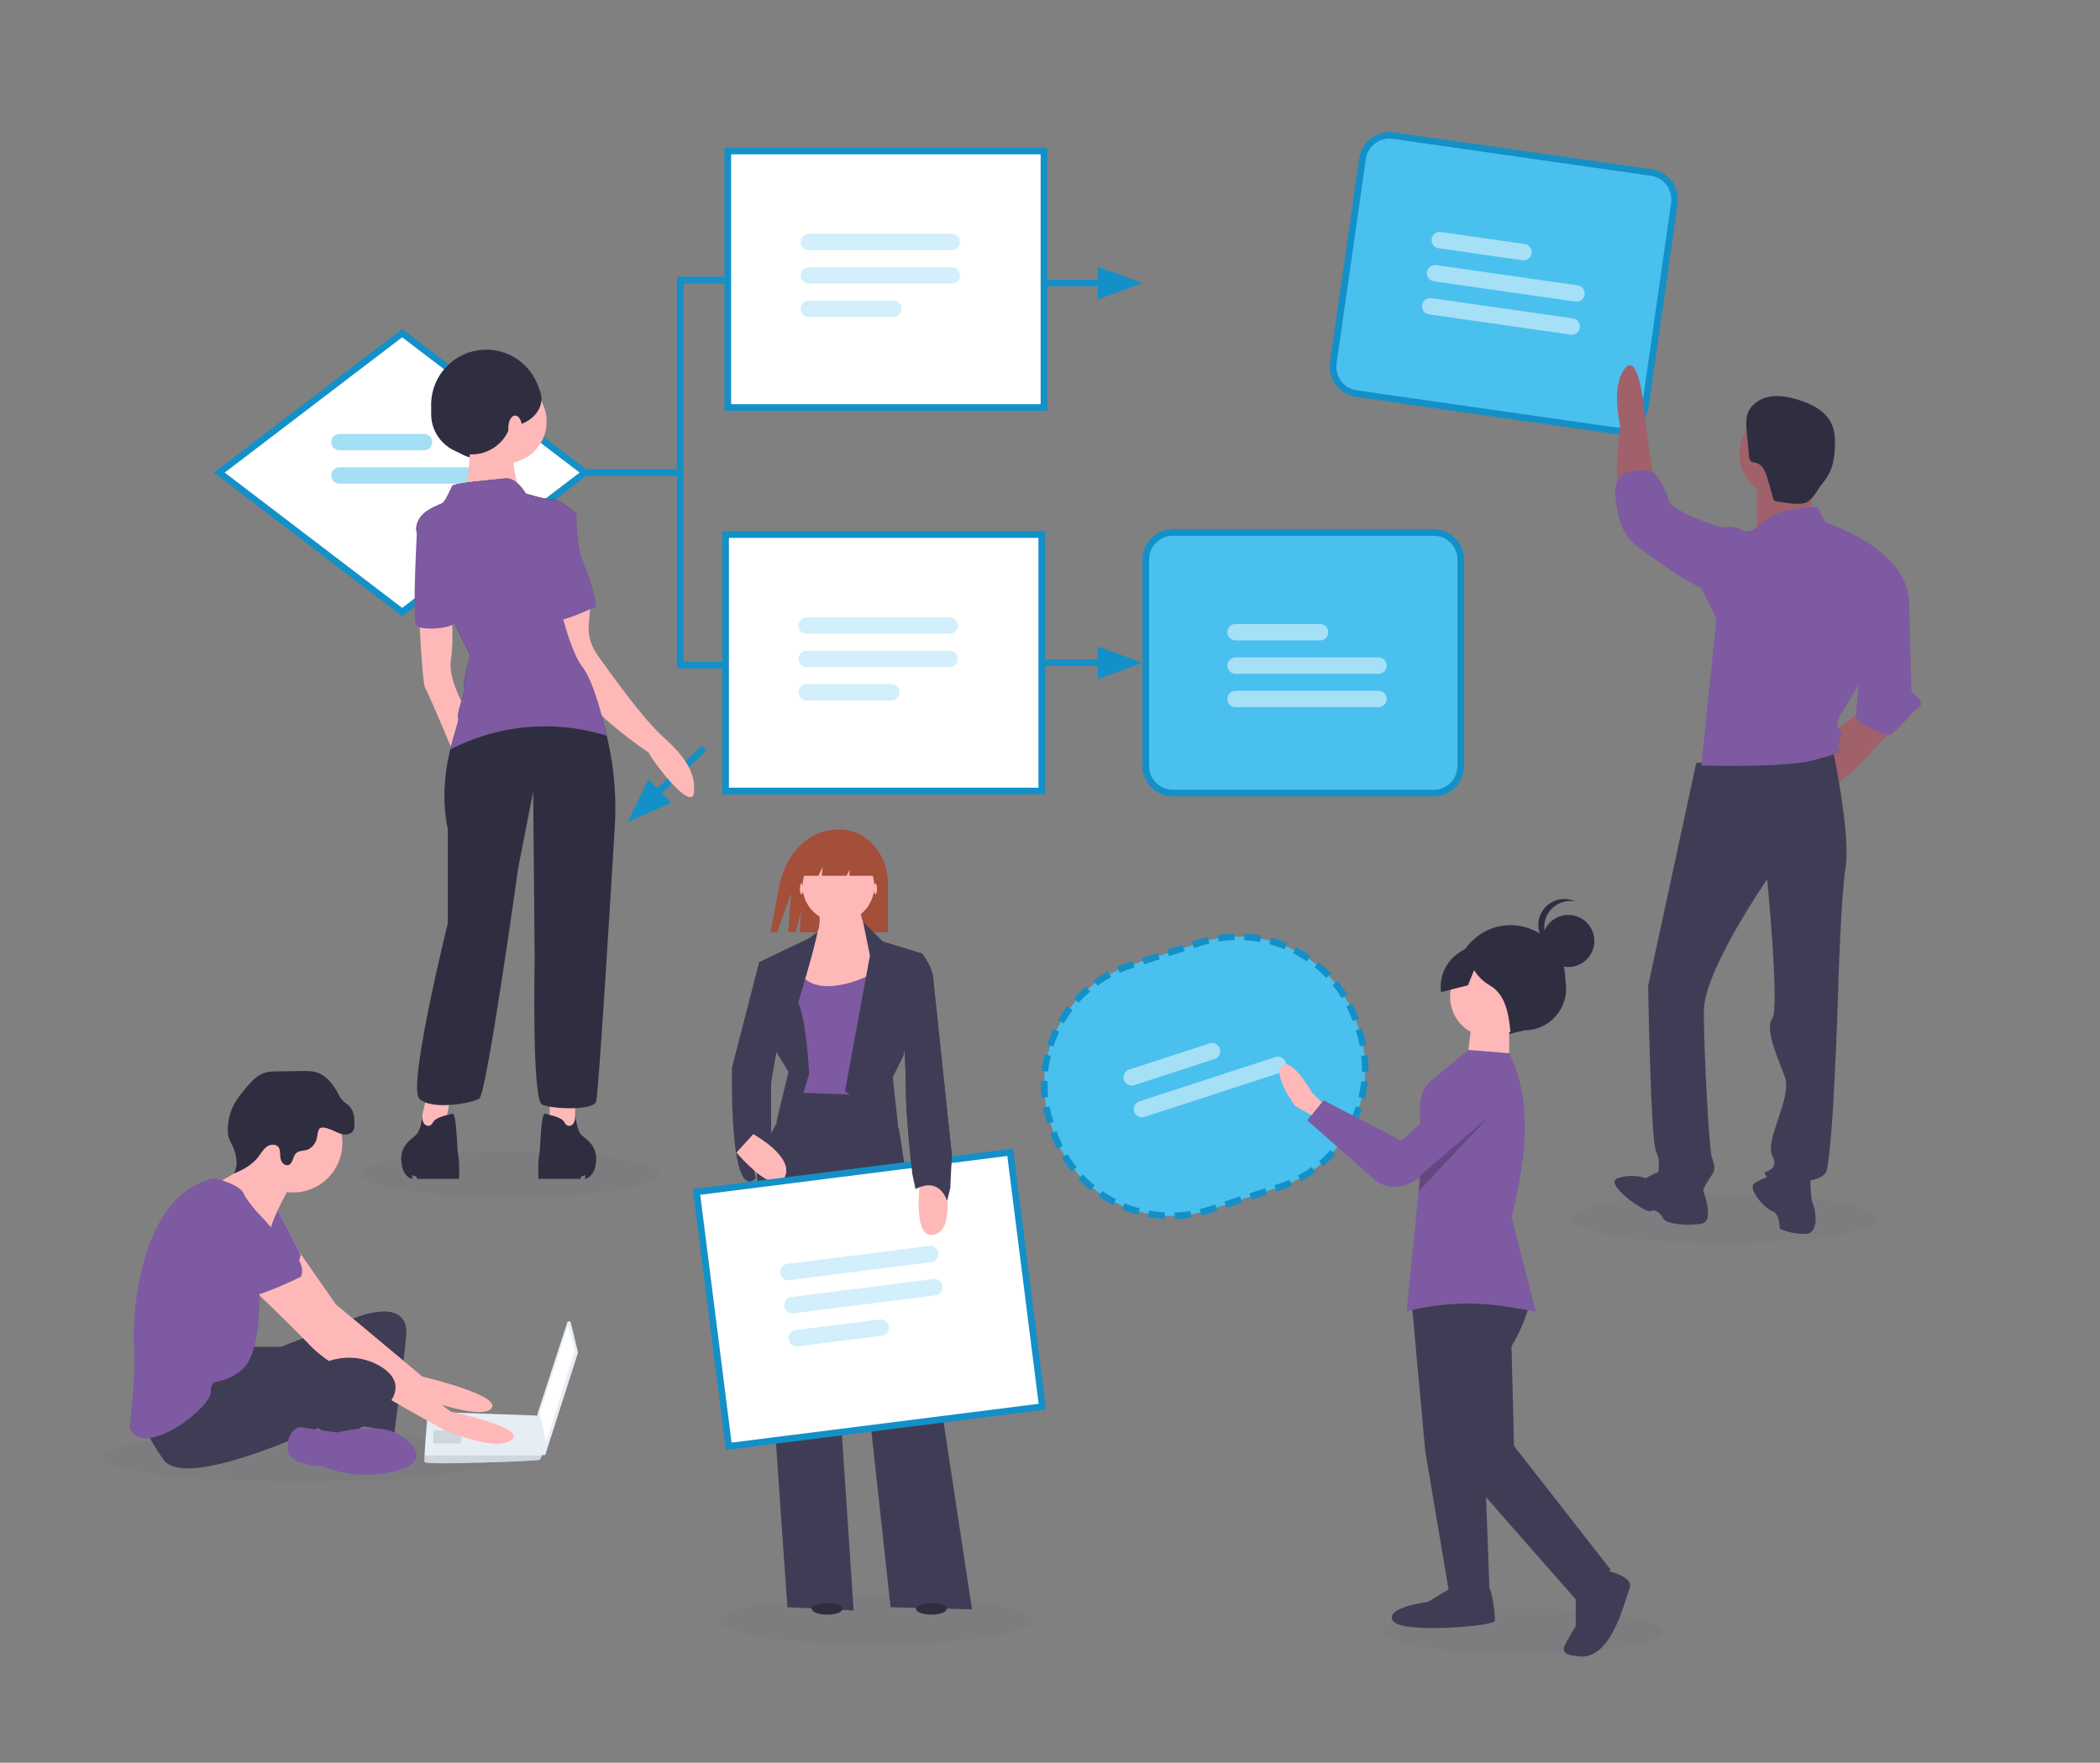<?xml version="1.0" encoding="utf-8"?>
<!-- Generator: Adobe Illustrator 15.1.0, SVG Export Plug-In . SVG Version: 6.00 Build 0)  -->
<!DOCTYPE svg PUBLIC "-//W3C//DTD SVG 1.1//EN" "http://www.w3.org/Graphics/SVG/1.1/DTD/svg11.dtd">
<svg version="1.1" id="Layer_1" xmlns="http://www.w3.org/2000/svg" xmlns:xlink="http://www.w3.org/1999/xlink" x="0px" y="0px"
	 width="1348.233px" height="1131.807px" viewBox="519.456 -260.944 1348.233 1131.807"
	 enable-background="new 519.456 -260.944 1348.233 1131.807" xml:space="preserve">
<rect x="519.456" y="-260.944" width="1348.233" height="1131.807" fill="#808080" stroke="none"/>
<polyline fill="#1390C8" points="1224.241,154.094 1252.962,164.604 1224.241,175.108 "/>
<rect x="1187.823" y="162.473" fill="#1390C8" width="36.775" height="4.258"/>
<g>
	<polyline fill="#1390C8" points="950.388,254.573 922.396,266.894 935.83,239.42 	"/>
	
		<rect x="937.37" y="231.379" transform="matrix(0.721 -0.693 0.693 0.721 105.123 728.201)" fill="#1390C8" width="39.622" height="4.26"/>
</g>
<g>
	<polyline fill="#1390C8" points="1224.298,-89.699 1253.02,-79.188 1224.298,-68.685 	"/>
	<rect x="1187.882" y="-81.32" fill="#1390C8" width="36.775" height="4.258"/>
	<g>
		<path fill="#4AC0EE" d="M1575.66,0.725c-1.367,9.533-10.199,16.153-19.729,14.789L1390.242-8.212
			c-9.527-1.362-16.15-10.196-14.785-19.729l18.781-131.167c1.365-9.531,10.199-16.155,19.73-14.789l165.686,23.725
			c9.531,1.364,16.152,10.2,14.787,19.73L1575.66,0.725z"/>
		<path fill="#1390C8" d="M1558.422,17.821c-0.928,0-1.867-0.066-2.793-0.2L1389.941-6.104c-5.174-0.741-9.748-3.45-12.881-7.633
			c-3.137-4.183-4.453-9.334-3.713-14.509l18.779-131.165c1.373-9.574,9.689-16.795,19.348-16.795c0.928,0,1.869,0.067,2.793,0.2
			l165.688,23.726c5.172,0.739,9.746,3.451,12.883,7.634c3.133,4.183,4.451,9.334,3.711,14.507L1577.769,1.026
			C1576.396,10.601,1568.08,17.821,1558.422,17.821z M1411.474-171.947c-7.555,0-14.057,5.648-15.129,13.141l-18.781,131.165
			c-0.58,4.047,0.451,8.079,2.9,11.35c2.455,3.272,6.033,5.394,10.078,5.973l165.689,23.725c0.725,0.104,1.463,0.156,2.188,0.156
			c7.555,0,14.059-5.649,15.131-13.14l18.779-131.167c0.582-4.047-0.449-8.077-2.9-11.35c-2.451-3.271-6.031-5.393-10.078-5.972
			l-165.688-23.726C1412.937-171.894,1412.201-171.947,1411.474-171.947z"/>
	</g>
	<g>
		<path opacity="0.5" fill="#FFFFFF" enable-background="new    " d="M1502.773-98.297c-0.414,2.891-3.074,4.884-5.945,4.473
			l-53.783-7.701c-2.887-0.414-4.879-3.073-4.465-5.963l0,0c0.408-2.867,3.07-4.876,5.957-4.462l53.783,7.7
			C1501.193-103.838,1503.183-101.164,1502.773-98.297L1502.773-98.297z"/>
		<path opacity="0.5" fill="#FFFFFF" enable-background="new    " d="M1536.799-71.764c-0.41,2.878-3.082,4.874-5.963,4.462
			l-90.83-13.007c-2.885-0.412-4.877-3.077-4.465-5.955l0,0c0.414-2.888,3.072-4.882,5.959-4.468l90.828,13.005
			C1535.211-77.313,1537.213-74.652,1536.799-71.764L1536.799-71.764z"/>
		<path opacity="0.5" fill="#FFFFFF" enable-background="new    " d="M1533.761-50.548c-0.414,2.878-3.084,4.874-5.967,4.462
			l-90.826-13.007c-2.889-0.412-4.879-3.077-4.467-5.954l0,0c0.414-2.889,3.07-4.882,5.957-4.468l90.828,13.005
			C1532.17-56.096,1534.176-53.434,1533.761-50.548L1533.761-50.548z"/>
	</g>
</g>
<g>
	<g>
		<path fill="#4AC0EE" d="M1457.3,230.855c0,9.629-7.803,17.436-17.434,17.436h-167.375c-9.627,0-17.434-7.807-17.434-17.436V98.348
			c0-9.626,7.807-17.437,17.434-17.437h167.375c9.631,0,17.434,7.811,17.434,17.437V230.855z"/>
		<path fill="#1390C8" d="M1439.866,250.418h-167.375c-10.787,0-19.562-8.775-19.562-19.562V98.348
			c0-10.788,8.775-19.564,19.562-19.564h167.375c10.787,0,19.561,8.777,19.561,19.564v132.507
			C1459.427,241.642,1450.653,250.418,1439.866,250.418z M1272.491,83.042c-8.439,0-15.305,6.865-15.305,15.306v132.507
			c0,8.439,6.863,15.305,15.305,15.305h167.375c8.438,0,15.305-6.865,15.305-15.305V98.348c0-8.44-6.867-15.306-15.305-15.306
			H1272.491z"/>
	</g>
	<g>
		<path opacity="0.5" fill="#FFFFFF" enable-background="new    " d="M1372.278,144.979c0,2.919-2.35,5.269-5.252,5.269h-54.332
			c-2.914,0-5.266-2.35-5.266-5.269l0,0c0-2.896,2.352-5.263,5.266-5.263h54.332
			C1369.928,139.717,1372.278,142.083,1372.278,144.979L1372.278,144.979z"/>
		<path opacity="0.5" fill="#FFFFFF" enable-background="new    " d="M1409.723,166.42c0,2.905-2.361,5.262-5.271,5.262h-91.756
			c-2.916,0-5.266-2.355-5.266-5.262l0,0c0-2.917,2.35-5.27,5.266-5.27h91.756C1407.362,161.151,1409.723,163.503,1409.723,166.42
			L1409.723,166.42z"/>
		<path opacity="0.5" fill="#FFFFFF" enable-background="new    " d="M1409.723,187.853c0,2.906-2.361,5.262-5.271,5.262h-91.756
			c-2.916,0-5.266-2.355-5.266-5.262l0,0c0-2.917,2.35-5.269,5.266-5.269h91.756
			C1407.362,182.585,1409.723,184.936,1409.723,187.853L1409.723,187.853z"/>
	</g>
</g>
<g>
	<g>
		<path fill="#4AC0EE" d="M1391.969,400.305c13.71,42.124-9.324,87.377-51.439,101.083l-44.211,14.39
			c-42.124,13.71-87.375-9.318-101.085-51.442l-1.438-4.418c-13.71-42.123,9.318-87.375,51.442-101.085l44.211-14.389
			c42.115-13.707,87.372,9.322,101.081,51.444L1391.969,400.305z"/>
		<path fill="#1390C8" d="M1341.188,503.413l-2.23,0.727l-1.318-4.051l2.23-0.727c2.519-0.819,5.019-1.772,7.432-2.837l1.718,3.896
			C1346.476,501.542,1343.843,502.55,1341.188,503.413z M1332.955,506.093l-10.005,3.257l-1.318-4.051l10.005-3.257
			L1332.955,506.093z M1316.946,511.303l-10.003,3.256l-1.318-4.051l10.003-3.256L1316.946,511.303z M1300.938,516.513l-3.962,1.289
			c-2.066,0.673-4.177,1.27-6.272,1.772l-0.998-4.139c1.988-0.48,3.991-1.046,5.952-1.685l3.962-1.289L1300.938,516.513z
			 M1284.353,520.844c-3.544,0.566-7.158,0.9-10.745,0.994l-0.111-4.255c3.4-0.092,6.828-0.406,10.187-0.943L1284.353,520.844z
			 M1354.84,497.578l-2.021-3.748c2.997-1.614,5.912-3.442,8.667-5.436l2.494,3.45
			C1361.075,493.946,1357.999,495.874,1354.84,497.578z M1267.132,521.751c-3.579-0.188-7.186-0.621-10.72-1.283l0.782-4.186
			c3.353,0.626,6.771,1.035,10.164,1.217L1267.132,521.751z M1369.076,487.841l-2.76-3.243c2.588-2.202,5.053-4.6,7.33-7.124
			l3.163,2.851C1374.406,482.987,1371.805,485.518,1369.076,487.841z M1250.092,519.023c-3.465-0.935-6.902-2.11-10.212-3.489
			l1.638-3.931c3.14,1.31,6.4,2.424,9.686,3.312L1250.092,519.023z M1380.954,475.349l-3.377-2.594
			c2.074-2.7,3.988-5.562,5.69-8.505l3.685,2.133C1385.159,469.485,1383.14,472.502,1380.954,475.349z M1234.003,512.812
			c-3.198-1.635-6.315-3.494-9.266-5.528l2.417-3.506c2.797,1.93,5.754,3.693,8.785,5.245L1234.003,512.812z M1389.974,460.657
			l-3.84-1.838c1.468-3.069,2.748-6.267,3.807-9.502l4.047,1.32C1392.875,454.052,1391.523,457.422,1389.974,460.657z
			 M1219.553,503.404c-2.785-2.26-5.445-4.728-7.91-7.329l3.092-2.927c2.337,2.468,4.86,4.806,7.504,6.95L1219.553,503.404z
			 M1395.76,444.404l-4.139-0.998c0.801-3.312,1.388-6.709,1.746-10.089l4.235,0.45
			C1397.222,437.333,1396.602,440.912,1395.76,444.404z M1207.384,491.199c-2.249-2.791-4.337-5.761-6.205-8.83l3.637-2.212
			c1.771,2.909,3.75,5.724,5.885,8.37L1207.384,491.199z M1398.028,427.3l-4.255-0.112c0.089-3.406-0.048-6.849-0.407-10.23
			l4.235-0.45C1397.979,420.074,1398.122,423.706,1398.028,427.3z M1198.034,476.707c-1.614-3.196-3.033-6.536-4.222-9.929
			l4.019-1.409c1.126,3.219,2.474,6.389,4.002,9.418L1198.034,476.707z M1396.663,410.097l-4.186,0.783
			c-0.624-3.33-1.476-6.666-2.533-9.916l-0.104-0.319l4.049-1.318l0.104,0.319C1395.107,403.071,1396.006,406.587,1396.663,410.097z
			 M1191.823,460.736l-0.052-0.16c-1.098-3.371-1.982-6.829-2.636-10.281l4.183-0.792c0.62,3.275,1.461,6.558,2.502,9.755
			L1191.823,460.736z M1387.88,394.698c-1.135-3.216-2.487-6.381-4.023-9.408l3.797-1.928c1.618,3.193,3.046,6.53,4.241,9.92
			L1387.88,394.698z M1192.416,443.429l-4.233,0.459c-0.388-3.568-0.54-7.199-0.454-10.791l4.258,0.101
			C1191.906,436.605,1192.051,440.047,1192.416,443.429z M1380.864,379.925c-1.775-2.904-3.763-5.716-5.9-8.358l3.311-2.679
			c2.256,2.786,4.349,5.752,6.224,8.817L1380.864,379.925z M1192.381,427.064l-4.237-0.441c0.371-3.561,0.985-7.142,1.82-10.64
			l4.141,0.992C1193.312,420.291,1192.731,423.686,1192.381,427.064z M1370.915,366.957c-2.337-2.46-4.865-4.794-7.516-6.937
			l2.677-3.311c2.796,2.259,5.459,4.72,7.925,7.314L1370.915,366.957z M1195.772,411.061l-4.052-1.314
			c1.106-3.406,2.45-6.781,3.992-10.024l3.847,1.827C1198.094,404.628,1196.82,407.83,1195.772,411.061z M1358.477,356.352
			c-2.811-1.926-5.77-3.685-8.8-5.227l1.931-3.793c3.192,1.625,6.314,3.478,9.274,5.507L1358.477,356.352z M1202.413,396.112
			l-3.69-2.125c1.792-3.109,3.804-6.13,5.982-8.978l3.383,2.586C1206.021,390.298,1204.113,393.161,1202.413,396.112z
			 M1344.096,348.557c-3.149-1.302-6.41-2.41-9.695-3.29l1.104-4.114c3.464,0.929,6.901,2.096,10.22,3.468L1344.096,348.557z
			 M1212.009,382.869l-3.169-2.845c2.398-2.672,4.995-5.206,7.716-7.531l2.769,3.236
			C1216.743,377.935,1214.281,380.336,1212.009,382.869z M1328.411,343.912c-3.353-0.62-6.774-1.022-10.169-1.197l0.22-4.253
			c3.579,0.185,7.187,0.61,10.723,1.263L1328.411,343.912z M1224.145,371.925l-2.504-3.445c2.902-2.107,5.974-4.043,9.131-5.752
			l2.029,3.743C1229.806,368.092,1226.894,369.927,1224.145,371.925z M1312.1,342.645c-3.395,0.095-6.822,0.419-10.183,0.962
			l-0.68-4.205c3.547-0.574,7.162-0.914,10.744-1.014L1312.1,342.645z M1238.31,363.763l-1.725-3.892
			c2.588-1.15,5.278-2.18,7.991-3.063l2.067-0.672l1.317,4.049l-2.066,0.672C1243.321,361.695,1240.769,362.674,1238.31,363.763z
			 M1295.897,344.823c-1.938,0.471-3.886,1.024-5.789,1.644l-4.125,1.343l-1.317-4.049l4.125-1.343
			c2.006-0.653,4.059-1.237,6.099-1.732L1295.897,344.823z M1279.98,349.763l-10.005,3.256l-1.317-4.049l10.005-3.256
			L1279.98,349.763z M1263.971,354.974l-10.005,3.256l-1.318-4.049l10.006-3.256L1263.971,354.974z"/>
	</g>
	<g>
		<path opacity="0.5" fill="#FFFFFF" enable-background="new    " d="M1302.654,412.359c0.902,2.774-0.604,5.738-3.363,6.636
			l-51.661,16.814c-2.772,0.902-5.738-0.605-6.642-3.38l0,0c-0.896-2.754,0.609-5.732,3.382-6.634l51.661-16.813
			C1298.792,408.08,1301.758,409.605,1302.654,412.359L1302.654,412.359z"/>
		<path opacity="0.5" fill="#FFFFFF" enable-background="new    " d="M1344.895,421.157c0.9,2.766-0.613,5.733-3.38,6.634
			l-87.251,28.396c-2.773,0.902-5.739-0.606-6.64-3.372l0,0c-0.902-2.772,0.607-5.739,3.38-6.642l87.251-28.397
			C1341.023,416.876,1343.993,418.384,1344.895,421.157L1344.895,421.157z"/>
	</g>
</g>
<g>
	<path opacity="0.12" fill="#6B6B7C" enable-background="new    " d="M1724.63,521.42c0,8.775-43.896,15.895-98.061,15.895
		c-54.148,0-98.039-7.119-98.039-15.895c0-8.787,43.891-15.912,98.039-15.912C1680.731,505.508,1724.63,512.633,1724.63,521.42z"/>
	<g>
		<path fill="#A0616A" d="M1663.755,2.94c-15.26,0-27.637,12.375-27.637,27.64c0,15.261,12.377,27.638,27.637,27.638
			c15.266,0,27.641-12.377,27.641-27.638C1691.393,15.315,1679.018,2.94,1663.755,2.94z"/>
		<path fill="#A0616A" d="M1681.643,43.585c0,0,0,29.26,4.873,32.516c4.877,3.245-39.018,6.502-39.018,6.502V45.211L1681.643,43.585
			z"/>
		<path fill="#A0616A" d="M1735.29,206.155c0,0-30.893,35.768-37.396,35.768c-6.498,0-12.998-24.389-12.998-24.389l30.885-22.758
			L1735.29,206.155z"/>
		<path fill="#A0616A" d="M1580.841,45.211l-4.869-34.142c0,0-3.254-47.143-13.014-35.77c-9.754,11.386-3.244,37.394-3.244,37.394
			s-4.879,37.393,0,42.271C1564.594,59.845,1580.841,45.211,1580.841,45.211z"/>
		<path fill="#3F3D56" d="M1608.479,228.92l87.795-8.13c0,0,11.379,53.645,8.123,74.782c-3.246,21.137-4.875,81.285-4.875,81.285
			s-3.248,108.926-8.129,115.426c-4.877,6.502-21.141,4.879-26.01,8.131c-4.877,3.25-13.01-6.506-13.01-8.131
			c0-1.629,9.758-1.629,4.885-11.379c-4.885-9.752,12.994-37.395,8.125-50.395c-4.877-13.016-13.01-30.887-8.125-37.398
			c4.873-6.5-3.256-89.418-3.256-89.418s-40.648,58.533-40.648,84.547c0,26.006,3.262,86.159,4.879,92.665
			c1.629,6.5,3.258,8.121,0,13.004c-3.248,4.877-6.5,9.756-4.879,11.381c1.631,1.621-29.256,0-29.256-9.758
			c0-9.748,1.617-9.748-1.627-17.879c-3.256-8.129-4.879-105.674-4.879-105.674L1608.479,228.92z"/>
		<path fill="#7D5AA1" d="M1686.518,64.717l4.877,9.758c0,0,52.02,16.258,53.646,50.396l-43.891,73.157c0,0-3.26,4.879-1.629,8.127
			c1.629,3.252,3.25,1.626,1.629,6.506c-1.629,4.874-1.629,3.25-1.629,6.501c0,3.245,4.875,1.628,0,3.245
			c-4.877,1.637,1.629,0-16.258,4.883c-17.881,4.875-71.531,3.257-71.531,3.257l9.758-94.298l-9.758-19.505l13.002-39.025
			c0,0,8.129-1.617,13.012,1.628c4.877,3.257,11.379-3.245,11.379-3.245S1657.259,64.717,1686.518,64.717z"/>
		<path fill="#7D5AA1" d="M1632.864,79.345l-8.129-1.628c0,0-32.51-9.747-34.131-17.872c-1.629-8.132-9.766-17.889-9.766-17.889
			s-26.004-6.5-24.379,14.633c1.623,21.128,8.133,27.634,11.379,30.883c3.254,3.26,39.018,29.271,45.516,29.271
			C1619.862,116.744,1632.864,79.345,1632.864,79.345z"/>
		<path fill="#7D5AA1" d="M1741.784,118.37l3.258,6.501l1.629,58.521c0,0,9.754,6.508,4.873,9.755
			c-4.873,3.255-16.254,17.884-19.51,17.884c-3.248,0-21.137-8.125-21.137-11.376c0-3.252,3.258-32.518,3.258-32.518
			L1741.784,118.37z"/>
		<path fill="#3F3D56" d="M1681.643,492.289c0,0,0,16.252,1.621,19.5c1.629,3.25,4.871,19.516-4.877,19.516
			c-5.592,0.078-11.121-1.035-16.256-3.252c0,0,0-9.758-4.873-11.387c-4.885-1.627-16.258-14.625-11.385-17.881
			c4.873-3.254,14.633-6.502,14.633-6.502L1681.643,492.289z"/>
		<path fill="#3F3D56" d="M1611.733,500.414c0,0,9.758,22.758,0,24.383c-9.754,1.631-22.758,0-24.383-3.25
			c-1.635-3.252-4.881-6.508-8.135-4.881c-3.246,1.629-30.883-17.881-21.133-21.135c5.797-1.941,12.078-1.941,17.887,0l9.746-4.877
			L1611.733,500.414z"/>
		<path fill="#2F2E41" d="M1660.26,61.044c-0.453-0.031-0.912-0.163-1.324-0.37c-0.656-0.529-1.1-1.295-1.221-2.127l-3.334-11.767
			c-1.254-4.464-3.277-9.673-7.82-10.623c-0.949-0.06-1.885-0.311-2.736-0.73c-1.012-0.945-1.551-2.287-1.49-3.664l-1.42-15.206
			c-0.381-4.107-0.75-8.381,0.684-12.257c2.109-5.711,7.914-9.473,13.902-10.554c5.996-1.079,12.168,0.131,18.012,1.879
			c8.844,2.649,18.006,7.215,21.852,15.616c2.23,4.861,2.361,10.409,2.068,15.742c-0.301,5.5-1.072,11.104-3.598,16
			c-1.412,2.527-3.043,4.926-4.875,7.158c-2.748,3.554-6.113,10.5-10.646,11.824C1673.192,63.459,1665.448,61.711,1660.26,61.044z"
			/>
	</g>
</g>
<g>
	<g>
		<polygon fill="#FFFFFF" points="895.09,42.492 777.656,132.032 660.214,42.492 777.656,-47.05 		"/>
		<path fill="#1390C8" d="M777.656,134.711L656.702,42.492l120.954-92.22l120.945,92.22L777.656,134.711z M663.727,42.492
			l113.93,86.862l113.922-86.862L777.656-44.374L663.727,42.492z"/>
	</g>
	<g>
		<path opacity="0.5" fill="#4AC0EE" enable-background="new    " d="M796.963,22.915c0,2.919-2.349,5.269-5.251,5.269h-54.328
			c-2.914,0-5.268-2.35-5.268-5.269l0,0c0-2.896,2.354-5.263,5.268-5.263h54.328C794.615,17.653,796.963,20.019,796.963,22.915
			L796.963,22.915z"/>
		<path opacity="0.5" fill="#4AC0EE" enable-background="new    " d="M834.408,44.355c0,2.907-2.358,5.262-5.269,5.262h-91.756
			c-2.915,0-5.269-2.354-5.269-5.262l0,0c0-2.917,2.354-5.269,5.269-5.269h91.756C832.05,39.087,834.408,41.439,834.408,44.355
			L834.408,44.355z"/>
	</g>
</g>
<g>
	<g>
		<rect x="986.727" y="-163.97" fill="#FFFFFF" width="202.967" height="164.647"/>
		<path fill="#1390C8" d="M1191.821,2.806H984.598v-168.904h207.225V2.806H1191.821z M988.856-1.452h198.707v-160.39H988.856V-1.452
			z"/>
	</g>
	<g opacity="0.5">
		<path opacity="0.5" fill="#4AC0EE" enable-background="new    " d="M1098.346-62.691c0-2.919-2.35-5.27-5.25-5.27h-54.332
			c-2.916,0-5.266,2.351-5.266,5.27l0,0c0,2.897,2.35,5.265,5.266,5.265h54.332C1095.997-57.427,1098.346-59.793,1098.346-62.691
			L1098.346-62.691z"/>
		<path opacity="0.5" fill="#4AC0EE" enable-background="new    " d="M1135.79-84.132c0-2.907-2.359-5.26-5.271-5.26h-91.756
			c-2.916,0-5.266,2.353-5.266,5.26l0,0c0,2.918,2.35,5.27,5.266,5.27h91.756C1133.43-78.862,1135.79-81.213,1135.79-84.132
			L1135.79-84.132z"/>
		<path opacity="0.5" fill="#4AC0EE" enable-background="new    " d="M1135.79-105.562c0-2.907-2.359-5.266-5.271-5.266h-91.756
			c-2.916,0-5.266,2.358-5.266,5.266l0,0c0,2.915,2.35,5.268,5.266,5.268h91.756C1133.43-100.295,1135.79-102.648,1135.79-105.562
			L1135.79-105.562z"/>
	</g>
</g>
<g>
	<g>
		<rect x="985.307" y="82.291" fill="#FFFFFF" width="202.967" height="164.648"/>
		<path fill="#1390C8" d="M1190.401,249.066H983.177V80.161h207.227v168.905H1190.401z M987.436,244.808h198.709V84.421H987.436
			V244.808z"/>
	</g>
	<g opacity="0.5">
		<path opacity="0.5" fill="#4AC0EE" enable-background="new    " d="M1096.927,183.57c0-2.919-2.35-5.269-5.252-5.269h-54.332
			c-2.914,0-5.264,2.35-5.264,5.269l0,0c0,2.898,2.35,5.266,5.264,5.266h54.332C1094.577,188.835,1096.927,186.468,1096.927,183.57
			L1096.927,183.57z"/>
		<path opacity="0.5" fill="#4AC0EE" enable-background="new    " d="M1134.37,162.131c0-2.907-2.361-5.262-5.271-5.262h-91.758
			c-2.914,0-5.264,2.354-5.264,5.262l0,0c0,2.918,2.35,5.269,5.264,5.269h91.758C1132.009,167.399,1134.37,165.049,1134.37,162.131
			L1134.37,162.131z"/>
		<path opacity="0.5" fill="#4AC0EE" enable-background="new    " d="M1134.37,140.698c0-2.906-2.361-5.265-5.271-5.265h-91.758
			c-2.914,0-5.264,2.356-5.264,5.265l0,0c0,2.915,2.35,5.269,5.264,5.269h91.758C1132.009,145.967,1134.37,143.614,1134.37,140.698
			L1134.37,140.698z"/>
	</g>
</g>
<g>
	<rect x="893.963" y="40.362" fill="#1390C8" width="62.28" height="4.258"/>
	<polygon fill="#1390C8" points="985.132,168.199 954.038,168.199 954.038,-83.219 986.632,-83.219 986.632,-78.961 
		958.296,-78.961 958.296,163.941 985.132,163.941 	"/>
</g>
<g>
	<path opacity="0.12" fill="#6B6B7C" enable-background="new    " d="M847.04,478.34c52.752,0,95.507,6.576,95.507,14.691
		c0,8.117-42.755,14.697-95.507,14.697s-95.517-6.58-95.517-14.697C751.523,484.916,794.288,478.34,847.04,478.34z"/>
	<g>
		<path fill="#2F2E41" d="M867.057-1.021c0,19.552-15.846,35.397-35.403,35.397c-19.548,0-35.398-15.846-35.398-35.397
			c0-19.547,15.851-35.401,35.398-35.401C851.211-36.422,867.057-20.568,867.057-1.021z"/>
		<polygon fill="#FFB8B8" points="809.819,438.722 803.082,471.429 786.728,471.429 793.468,442.57 		"/>
		<polygon fill="#FFB8B8" points="888.693,442.57 888.693,471.429 872.342,469.508 872.342,442.57 		"/>
		<path fill="#FFB8B8" d="M809.573,135.716c0,0,1.206,15.389-0.719,27.897c-1.921,12.504,11.544,34.63,11.544,34.63l-8.658,26.933
			c0,0-17.314-41.366-19.235-44.25c-1.925-2.891-3.846-44.25-3.846-44.25L809.573,135.716z"/>
		<path fill="#FFB8B8" d="M870.422,9.706c0,14.872-12.063,26.932-26.934,26.932c-14.875,0-26.938-12.06-26.938-26.932
			c0-14.874,12.062-26.935,26.938-26.935C858.359-17.229,870.421-5.168,870.422,9.706z"/>
		<path fill="#FFB8B8" d="M852.15,25.093c-7.701,5.775,1.917,32.707,1.917,32.707s-45.213,4.811-38.477-0.961
			c6.729-5.768,5.771-44.248,5.771-44.248S859.835,19.319,852.15,25.093z"/>
		<path fill="#2F2E41" d="M874.265,59.719c5.771,0,15.398,9.625,15.398,9.625l-16.354,29.818c0,0,7.693,51.941,20.201,68.295
			c6.62,8.659,12.433,29.993,16.441,48.152c3.9,17.731,5.318,35.917,4.229,54.04c-3.165,52.5-10.513,172.267-12.018,176.767
			c-1.922,5.775-27.897,4.807-34.627,1.922c-6.731-2.887-4.811-93.3-4.811-93.3l-0.965-107.738l-9.61,49.059
			c0,0-20.205,145.251-25.016,148.138c-4.816,2.881-30.785,7.695-38.477,0c-7.697-7.693,18.275-112.546,18.275-112.546v-60.604
			c-7.693-37.512,7.692-66.374,6.732-71.184c-0.961-4.808,4.81-16.352,3.846-20.195c-0.961-3.849,3.851-20.201,3.851-20.201
			s-35.59-70.221-34.633-81.762c0.969-11.545,15.399-14.432,17.324-16.354c1.913-1.93,4.802-8.658,5.767-10.579
			c0.961-1.929,25.974-3.852,33.67-4.814c7.693-0.961,13.465,9.622,13.465,9.622S868.501,59.719,874.265,59.719z"/>
		<path fill="#7D5AA1" d="M811.191,139.103c-1.509,3.394-21.578,5.271-24.462,1.422c-2.877-3.849,0.707-65.807,0.707-65.807
			l5.069-3.453C792.504,71.265,812.705,135.717,811.191,139.103z"/>
		<path fill="#FFB8B8" d="M898.507,127.213c-0.35,11.526-4.482,20.122,5.56,33.923c10.055,13.793,27.86,38.93,40.588,50.519
			c12.729,11.583,21.686,22.327,20.363,36.028c-1.318,13.701-27.24-20.643-29.008-25.325c-17.823-12.046-34.14-26.183-48.611-42.104
			c-14.399-15.729-11.926-33.119-9.119-52.652C882.232,127.738,898.86,115.694,898.507,127.213z"/>
		<path fill="#2F2E41" d="M881.96,459.885c-1.926-3.844-9.618-4.807-12.503-5.771c-2.883-0.959-2.883,22.123-3.852,26.938
			c-0.961,4.807-0.474,14.908-0.474,14.908h26.929l0.486-1.439l2.882-0.969l-0.482,2.408c0,0,6.258-0.482,7.215-11.062
			c0.965-10.582-6.732-14.43-9.614-17.316c-2.885-2.887-3.854-13.656-3.854-13.656C889.662,462.386,883.886,463.732,881.96,459.885z
			"/>
		<path fill="#2F2E41" d="M797.313,459.885c1.925-3.844,9.618-4.807,12.504-5.771c2.888-0.959,2.888,22.123,3.848,26.938
			c0.961,4.807,0.486,14.908,0.486,14.908h-26.942l-0.482-1.439l-2.877-0.969l0.471,2.408c0,0-6.242-0.482-7.207-11.062
			c-0.961-10.582,6.738-14.43,9.615-17.316c2.885-2.887,3.851-13.656,3.851-13.656C789.613,462.386,795.385,463.732,797.313,459.885
			z"/>
		<path fill="#7D5AA1" d="M869.457,135.716c1.929,7.696,28.857-5.771,31.748-6.734c2.881-0.963-3.851-21.161-7.697-29.819
			c-3.846-8.658-3.846-29.817-3.846-29.817l-13.474-2.886C862.725,66.459,867.536,128.019,869.457,135.716z"/>
		<path fill="#2F2E41" d="M848.174,4.876c0,14.342-11.622,25.96-25.96,25.96c-14.337,0-25.959-11.617-25.959-25.96
			c0-14.336,11.622-25.956,25.959-25.956C836.553-21.08,848.174-9.46,848.174,4.876z"/>
		<path fill="#2F2E41" d="M867.057-4.852c0,9.936-10.3,17.993-23.012,17.993s-23.013-8.058-23.013-17.993
			c0-9.94,10.301-17.997,23.013-17.997C856.758-22.849,867.057-14.792,867.057-4.852z"/>
		<path fill="#FFB8B8" d="M854.55,13.584c0,4.269-1.959,7.727-4.371,7.727c-2.407,0-4.362-3.458-4.362-7.727
			c0-4.268,1.954-7.724,4.362-7.724C852.591,5.86,854.55,9.315,854.55,13.584z"/>
	</g>
	<path fill="#7D5AA1" d="M821.361,159.765c0,0-35.591-70.221-34.634-81.762c0.971-11.545,15.4-14.432,17.325-16.354
		c1.913-1.93,4.802-8.658,5.767-10.579c0.961-1.929,25.974-3.852,33.67-4.814c7.693-0.961,13.465,9.622,13.465,9.622
		s11.548,3.842,17.312,3.842c5.771,0,15.398,9.625,15.398,9.625l-16.354,29.817c0,0,7.693,51.942,20.201,68.296
		c6.125,8.012,11.552,26.863,15.502,44.019c-12.587-3.946-25.831-6.062-39.512-6.062c-21.72,0-42.353,5.311-60.97,14.852
		c2.62-10.719,5.572-17.913,5.137-20.104c-0.961-4.808,4.81-16.352,3.846-20.195C816.551,176.118,821.361,159.765,821.361,159.765z"
		/>
</g>
<g>
	<path opacity="0.12" fill="#6B6B7C" enable-background="new    " d="M585.252,674.798c0,8.633,56.99,15.631,127.299,15.631
		c70.299,0,127.293-6.998,127.293-15.631c0-8.631-56.994-15.633-127.293-15.633C642.242,659.165,585.252,666.167,585.252,674.798z"
		/>
	<g>
		<path fill="#2F2E41" d="M680.152,603.94h19.707l48.557-18.994c0,0,34.482-14.075,31.668,12.664
			c-2.814,26.74-7.742,62.635-7.742,62.635s-15.484-7.041-23.928-4.928c-8.445,2.111-2.814-42.93-2.814-42.93
			s-68.967,33.078-75.305,28.854c-6.328-4.221-7.736-33.781-7.736-33.781L680.152,603.94z"/>
		<path fill="#3F3D56" d="M680.152,603.94h19.707l48.557-18.994c0,0,34.482-14.075,31.668,12.664
			c-2.814,26.74-7.742,62.635-7.742,62.635s-15.484-7.041-23.928-4.928c-8.445,2.111-2.814-42.93-2.814-42.93
			s-68.967,33.078-75.305,28.854c-6.328-4.221-7.736-33.781-7.736-33.781L680.152,603.94z"/>
		<path fill="#A0616A" d="M711.197,542.24l23.848,34.258l55.598,46.448c0,0,51.367,11.963,44.332,20.408
			c-7.039,8.443-49.965-8.445-49.965-8.445s-64.043-46.449-66.148-49.963c-2.113-3.521-25.338-36.599-25.338-36.599L711.197,542.24z
			"/>
		<path fill="#FFB8B8" d="M711.197,542.24l23.848,34.258l55.598,46.448c0,0,51.367,11.963,44.332,20.408
			c-7.039,8.443-49.965-8.445-49.965-8.445s-64.043-46.449-66.148-49.963c-2.113-3.521-25.338-36.599-25.338-36.599L711.197,542.24z
			"/>
		<path fill="#D0CDE1" d="M697.045,514.57l15.482,30.262c0,0-3.521,14.777-9.152,16.184c-5.627,1.408-29.553-18.295-29.553-18.295
			L697.045,514.57z"/>
		<path fill="#7D5AA1" d="M697.045,514.57l15.482,30.262c0,0-3.521,14.777-9.152,16.184c-5.627,1.408-29.553-18.295-29.553-18.295
			L697.045,514.57z"/>
		<path fill="#E6EDF4" d="M885.922,588.274l4.574,18.865c0.043,0.213,0.039,0.434-0.025,0.639l-20.748,64.83
			c-0.199,0.617-0.859,0.959-1.48,0.764c-0.441-0.146-0.76-0.529-0.811-0.988l-2.875-25.256c-0.014-0.172,0-0.338,0.055-0.498
			l19.045-58.439c0.197-0.619,0.867-0.955,1.482-0.756C885.531,587.561,885.822,587.878,885.922,588.274z"/>
		<polygon fill="#FFFFFF" points="884.236,589.866 888.459,606.053 870.164,665.167 865.937,646.872 		"/>
		<path fill="#E6EDF4" d="M792.049,677.835c0.705,2.115,73.188-0.701,73.889-1.406c0.615-0.881,1.135-1.826,1.551-2.812
			c0.656-1.406,1.264-2.82,1.264-2.82l-2.814-22.783l-71.783-2.545c0,0-1.789,19.307-2.156,28.148
			C791.906,675.844,791.906,677.415,792.049,677.835z"/>
		<polygon opacity="0.1" enable-background="new    " points="815.972,657.428 816.162,657.387 815.267,665.874 797.674,665.874 
			797.674,657.428 		"/>
		<path opacity="0.1" enable-background="new    " d="M792.049,677.835c0.705,2.115,73.188-0.701,73.889-1.406
			c0.615-0.881,1.135-1.826,1.551-2.812h-75.492C791.906,675.844,791.906,677.415,792.049,677.835z"/>
		<path fill="#FFB8B8" d="M707.599,441.381c17.49,0,31.668,14.18,31.668,31.668c0,17.494-14.178,31.67-31.668,31.67
			c-17.492,0-31.672-14.176-31.672-31.67C675.927,455.56,690.107,441.381,707.599,441.381z"/>
		<path fill="#FFB8B8" d="M705.49,501.201c0,0-10.562,18.295-12.674,28.146c-2.104,9.857-31.662-19.701-31.662-19.701l-3.867-10.207
			c0,0,27.787-13.018,25.684-23.572C680.853,465.31,705.49,501.201,705.49,501.201z"/>
		<path fill="#FFB8B8" d="M711.117,556.094l28.854,37.999l68.971,51.373c0,0,49.959,10.553,38.701,18.295
			c-11.258,7.74-43.631-7.037-43.631-7.037s-69.674-37.301-84.449-52.783c-14.777-15.48-42.221-41.519-42.221-41.519
			L711.117,556.094z"/>
		<path fill="#3F3D56" d="M672.418,615.202l8.436,13.369l50.402-15.854c11.057-3.477,23.188-2.197,32.99,3.984
			c8.801,5.539,14.434,14.336,1.764,27.354c-25.336,26.041-42.23,11.963-42.23,11.963s-85.146,40.115-99.221,20.41
			c-14.078-19.705-14.783-29.557-14.783-29.557S663.967,613.093,672.418,615.202z"/>
		<path fill="#7D5AA1" d="M777.974,661.649c0,0,22.516,14.779-4.223,21.82c-26.746,7.033-46.445-2.82-46.445-2.82
			s-23.227,0-23.227-11.963s7.742-13.369,7.742-13.369l23.926,3.52C735.748,658.835,764.601,651.096,777.974,661.649z"/>
		<path fill="#2F2E41" d="M733.582,465.082c2.15,0.963,4.289,2.102,6.631,2.383c2.342,0.275,5.014-0.543,6.123-2.625
			c0.598-1.125,0.664-2.447,0.693-3.727c0.088-3.861-0.195-8.041-2.643-11.029c-1.559-1.904-3.838-3.102-5.443-4.961
			c-1.162-1.33-1.928-2.943-2.76-4.5c-3.133-5.893-7.779-11.553-14.236-13.256c-2.693-0.705-5.523-0.674-8.309-0.633l-16.258,0.229
			c-2.633,0.039-5.305,0.082-7.824,0.844c-5.232,1.58-9.047,5.98-12.529,10.189c-2.615,3.15-5.229,6.328-7.189,9.92
			c-2.812,5.24-4.234,11.109-4.129,17.055c-0.016,1.525,0.178,3.043,0.588,4.516c0.48,1.346,1.068,2.646,1.77,3.895
			c3.055,5.988,4.865,13.469,1.43,19.244c5.967-2.436,11.863-5.629,15.801-10.73c1.76-2.283,3.141-4.957,5.48-6.631
			c2.354-1.676,6.168-1.818,7.68,0.641c0.512,0.992,0.777,2.096,0.773,3.221c0.105,1.844,0.105,3.76,0.893,5.438
			c0.783,1.676,2.643,3.023,4.426,2.523c3.062-0.865,2.764-5.568,5.129-7.703c1.791-1.625,4.555-1.311,6.861-2.047
			c2.68-0.859,4.691-3.182,5.842-5.756c0.869-1.955,0.854-7.074,2.5-8.133C726.951,462.117,731.662,464.228,733.582,465.082z"/>
		<path fill="#7D5AA1" d="M654.767,496.099c1.428-0.377,2.928-0.375,4.344,0.016c4.52,1.213,14.645,4.422,16.816,9.307
			c2.816,6.334,12.668,16.188,12.668,16.188s13.373,13.369,10.559,22.52c-2.816,9.146-13.373,19.703-13.373,19.703
			s2.814,43.63-11.258,54.894c-14.078,11.258-19.705,3.518-19.705,14.072c0,10.559-43.633,43.633-52.078,23.223
			c0,0,4.221-38,2.82-51.369C604.17,591.468,606.197,509.252,654.767,496.099z"/>
		<path fill="#7D5AA1" d="M677.342,513.869c0,0,42.922,31.666,35.186,45.035c0,0-26.039,12.666-31.674,11.967
			c-5.625-0.707-27.441-25.336-33.076-27.445C642.148,541.31,639.334,503.31,677.342,513.869z"/>
	</g>
</g>
<g>
	<path opacity="0.12" fill="#6B6B7C" enable-background="new    " d="M1181.803,779.541c0,8.523-44.898,15.428-100.287,15.428
		s-100.285-6.904-100.285-15.428c0-8.527,44.896-15.436,100.285-15.436C1136.903,764.105,1181.803,771.013,1181.803,779.541z"/>
	<g>
		<g>
			<path fill="#A34F39" d="M1058.186,271.631L1058.186,271.631c-19.322,0-33.395,14.446-38.141,35.065l-5.881,30.938h4.189
				l9.059-25.324l-1.904,25.324h4.697l3.488-13.048l-0.736,13.048h56.52v-31.567
				C1089.477,287.047,1075.471,271.631,1058.186,271.631L1058.186,271.631z"/>
			<path fill="#3F3D56" d="M1032.649,437.699c0,0-28.594,39.746-27.199,55.787c1.398,16.033,19.523,277.523,19.523,277.523
				l42.535,2.09l-12.549-188.27l10.457-50.902l25.799,237.084l52.301,1.391l-46.721-307.51l-9.068-27.191h-55.078V437.699z"/>
			<path fill="#FFB8B8" d="M1042.411,316.367c0,0,9.062,16.734-2.793,27.896c-11.85,11.157-17.434,41.135-17.434,41.135
				l66.939-4.874l-5.57-37.658c0,0-14.646-9.069-11.162-25.105L1042.411,316.367z"/>
			<path fill="#7D5AA1" d="M1031.253,360.994c0,0,4.182,12.552,22.314,11.158c11.039-0.928,21.627-4.773,30.678-11.158v81.588
				l-55.783-2.092v-49.515L1031.253,360.994z"/>
			<path fill="#3F3D56" d="M1034.741,442.582l4.18-13.943c0,0-1.393-32.775-6.973-46.026c0,0,10.662-34.926,12.307-45.01
				l-5.334,3.865l-32.07,15.344l11.156,57.873l7.668,12.558l-7.945,32.98L1034.741,442.582z"/>
			<path fill="#3F3D56" d="M1061.934,439.791l16.041-87.164l-4.404-21.617l12.77,12.554l25.096,7.672l-11.852,65.546l-6.971,13.941
				l3.449,31.291L1061.934,439.791z"/>
			<path fill="#FFB8B8" d="M1126.089,498.365c0,0,6.971,29.99-6.973,33.477c-13.947,3.486-9.068-33.477-9.068-33.477H1126.089z"/>
			<path fill="#FFB8B8" d="M1003.089,467.242c0,0,26.854,15.059,20.029,27.711c-6.826,12.656-30.836-15.861-30.836-15.861
				L1003.089,467.242z"/>
			<path fill="#3F3D56" d="M1100.983,352.627l10.453-1.392c0,0,6.283,8.364,6.98,14.642c0.697,6.274,11.854,112.262,11.854,112.262
				c0.801,2.314,0.004,4.586-0.701,23.711l-2.084,8.369c0,0-4.191-16.039-20.227-7.668l-2.09-9.768c0,0-4.188-36.955-4.188-54.391
				c0-17.432-1.398-36.257-1.398-36.257L1100.983,352.627z"/>
			<path fill="#2F2E41" d="M1050.468,768.349c5.475,0,9.908,1.66,9.908,3.715c0,2.049-4.434,3.717-9.908,3.717
				s-9.916-1.668-9.916-3.717C1040.552,770.01,1044.993,768.349,1050.468,768.349z"/>
			<path fill="#2F2E41" d="M1117.397,768.349c5.475,0,9.912,1.66,9.912,3.715c0,2.049-4.438,3.717-9.912,3.717
				c-5.479,0-9.916-1.668-9.916-3.717C1107.481,770.01,1111.919,768.349,1117.397,768.349z"/>
			<path fill="#3F3D56" d="M1014.514,356.114l-7.666,0.697l-17.436,67.643c0,0-2.121,87.819,15.342,71.124
				c0,0-6.279-18.133,9.76-24.41v-36.957l5.574-32.073L1014.514,356.114z"/>
			<path fill="#FFB8B8" d="M1081.458,306.26c0.576,0,1.049,1.556,1.049,3.483c0,1.923-0.473,3.488-1.049,3.488
				s-1.049-1.564-1.049-3.488C1080.409,307.815,1080.882,306.26,1081.458,306.26z"/>
			<path fill="#FFB8B8" d="M1034.042,306.26c0.578,0,1.049,1.556,1.049,3.483c0,1.923-0.471,3.488-1.049,3.488
				c-0.582,0-1.045-1.564-1.045-3.488C1032.997,307.815,1033.46,306.26,1034.042,306.26z"/>
			<circle fill="#FFB8B8" cx="1057.751" cy="308.001" r="23.01"/>
			<polygon fill="#A34F39" points="1047.637,295.794 1047.05,301.375 1062.979,301.375 1065.071,297.193 1064.634,301.375 
				1083.895,301.375 1070.655,280.456 1041.358,281.15 1034.389,301.375 1044.852,301.375 			"/>
		</g>
		<path fill="#FFB8B8" d="M1126.089,498.365c0,0,6.971,29.99-6.973,33.477c-13.947,3.486-9.068-33.477-9.068-33.477H1126.089z"/>
	</g>
	<path fill="#FFB8B8" d="M1003.089,467.242c0,0,26.854,15.059,20.029,27.711c-6.826,12.656-30.836-15.861-30.836-15.861
		L1003.089,467.242z"/>
	<g>
		<g>
			
				<rect x="976.185" y="490.919" transform="matrix(-0.992 0.126 -0.126 -0.992 2218.761 1006.706)" fill="#FFFFFF" width="202.97" height="164.648"/>
			<path fill="#1390C8" d="M985.452,670.08l-21.189-167.566l205.582-26.002l21.193,167.568L985.452,670.08z M969.016,506.201
				l20.123,159.121l197.141-24.93l-20.125-159.125L969.016,506.201z"/>
		</g>
		<g opacity="0.5">
			<path opacity="0.5" fill="#4AC0EE" enable-background="new    " d="M1090.083,590.83c-0.365-2.896-2.99-4.932-5.873-4.568
				l-53.898,6.818c-2.893,0.365-4.928,2.992-4.562,5.887l0,0c0.363,2.875,2.99,4.93,5.881,4.562l53.904-6.818
				C1088.415,596.347,1090.446,593.705,1090.083,590.83L1090.083,590.83z"/>
			<path opacity="0.5" fill="#4AC0EE" enable-background="new    " d="M1124.54,564.861c-0.363-2.883-3-4.92-5.889-4.557
				l-91.029,11.512c-2.893,0.365-4.928,2.996-4.562,5.881l0,0c0.365,2.895,2.99,4.932,5.883,4.564l91.031-11.512
				C1122.86,570.385,1124.907,567.758,1124.54,564.861L1124.54,564.861z"/>
			<path opacity="0.5" fill="#4AC0EE" enable-background="new    " d="M1121.852,543.599c-0.367-2.883-3.002-4.928-5.891-4.561
				l-91.031,11.512c-2.893,0.365-4.928,2.998-4.562,5.883l0,0c0.367,2.893,2.994,4.934,5.885,4.566l91.031-11.512
				C1120.173,549.123,1122.219,546.492,1121.852,543.599L1121.852,543.599z"/>
		</g>
	</g>
	<g>
		<path fill="#FFB8B8" d="M1126.089,498.365c0,0,6.971,29.99-6.973,33.477c-13.947,3.486-9.068-33.477-9.068-33.477H1126.089z"/>
		<path fill="#3F3D56" d="M1100.983,352.627l10.453-1.392c0,0,6.283,8.364,6.98,14.642c0.697,6.274,11.854,112.262,11.854,112.262
			c0.801,2.314,0.004,4.586-0.701,23.711l-2.084,8.369c0,0-4.191-16.039-20.227-7.668l-2.09-9.768c0,0-4.188-36.955-4.188-54.391
			c0-17.432-1.398-36.257-1.398-36.257L1100.983,352.627z"/>
	</g>
</g>
<g>
	<path opacity="0.12" fill="#6B6B7C" enable-background="new    " d="M1497.144,771.967c49.541,0,89.693,6.516,89.693,14.551
		s-40.152,14.545-89.693,14.545s-89.709-6.51-89.709-14.545S1447.601,771.967,1497.144,771.967z"/>
	<g>
		<path fill="#FFB8B8" d="M1372.795,461.47l-21.908-12.34c0,0-14.547-19.621-8.408-25.692c6.145-6.073,19.451,17.213,19.451,17.213
			l8.5,8.594L1372.795,461.47z"/>
		<path fill="#2F2E41" d="M1473.179,402.887c-14.855-4.27-23.438-19.775-19.164-34.624l0,0
			c0.021-19.452,15.814-35.198,35.262-35.173l0,0l0,0c19.439,0.019,35.193,15.81,35.176,35.256l0,0
			c0.352,1.77,0.527,3.569,0.527,5.375c-0.018,14.882-12.098,26.923-26.975,26.91l-10.467,2.547
			C1482.802,404.332,1477.859,404.23,1473.179,402.887z"/>
		<polygon fill="#3F3D56" points="1458.818,563.812 1472.502,672.646 1475.838,762.463 1449.931,762.427 1434.5,670.867 
			1425.984,577.59 		"/>
		<path fill="#3F3D56" d="M1474.121,757.281c3.459,0,5.154,19,5.146,22.455c0,3.451-60.453,8.559-65.633-0.082
			c-5.164-8.639,22.479-12.064,22.479-12.064l17.281-10.336L1474.121,757.281z"/>
		<path fill="#3F3D56" d="M1460.558,551.726l-24.203,24.146l18.861,103.656l75.893,86.457l22.479-18.973l-62.082-79.529
			l-1.65-63.904c12.129-20.709,12.604-34.047,12.604-34.047L1460.558,551.726z"/>
		<path fill="#3F3D56" d="M1531.113,760.802l-0.027,22.457c-2.531,3.896-4.844,7.924-6.928,12.078
			c-3.465,6.91,6.904,6.922,6.904,6.922c22.449,5.207,31.129-34.508,34.594-43.137c3.465-8.633-17.252-12.115-17.252-12.115
			L1531.113,760.802z"/>
		<path fill="#FFB8B8" d="M1450.42,379.026c0,14.31,11.594,25.906,25.908,25.906c14.305,0,25.895-11.597,25.895-25.906
			s-11.59-25.908-25.895-25.908C1462.013,353.117,1450.42,364.716,1450.42,379.026z"/>
		<polygon fill="#FFB8B8" points="1464.213,396.283 1460.722,425.645 1488.357,425.672 1488.39,396.315 		"/>
		<path fill="#7D5AA1" d="M1489.963,520.676c9.877-39.508,13.041-76.184-1.59-105.369l-26.18-2.094c0,0-11.852,9.317-25.242,21.037
			c-10.98,9.586-3.498,37.98-3.498,37.98l-2.158,21.549l-1.01,10.07l-7.762,77.191c21.49-5.506,43.887-6.441,65.762-2.768
			l17.145,2.867L1489.963,520.676z"/>
		<path fill="#7D5AA1" d="M1480.217,471.849l-56.262,27.227c-6.84,3.311-14.934,2.611-21.111-1.812l-44.098-38.859l10.479-12.83
			l49.93,25.936l57.691-52.2L1480.217,471.849z"/>
		<path fill="#2F2E41" d="M1509.619,343.226c0,9.232,7.484,16.713,16.717,16.713c9.229,0,16.711-7.48,16.711-16.713
			c0-9.236-7.482-16.716-16.711-16.716C1517.103,326.51,1509.619,333.99,1509.619,343.226z"/>
		<path fill="#2F2E41" d="M1520.498,349.354c-1.332-0.262-2.629-0.692-3.859-1.272c-8.344-3.943-11.91-13.898-7.969-22.239
			c3.941-8.345,13.902-11.911,22.248-7.97c-1.086-0.216-2.188-0.331-3.287-0.331c-9.221-0.006-16.715,7.469-16.721,16.691
			C1510.91,340.707,1514.646,346.6,1520.498,349.354z"/>
		<path fill="#2F2E41" d="M1520.373,373.035l-12.111,18.985l-19.014,10.337c-1.166-12.94-3.445-24.941-13.279-30.584
			c-4.15-2.374-7.633-5.76-10.131-9.832l0,0l-3.885,9.74l-17.354,4.401c-1.33-10.181,3.402-20.204,12.109-25.653l17.326-10.861
			l22.537,4.15L1520.373,373.035z"/>
		<polygon opacity="0.2" enable-background="new    " points="1431.295,493.777 1430.285,503.849 1475.285,456.17 		"/>
	</g>
</g>
</svg>
